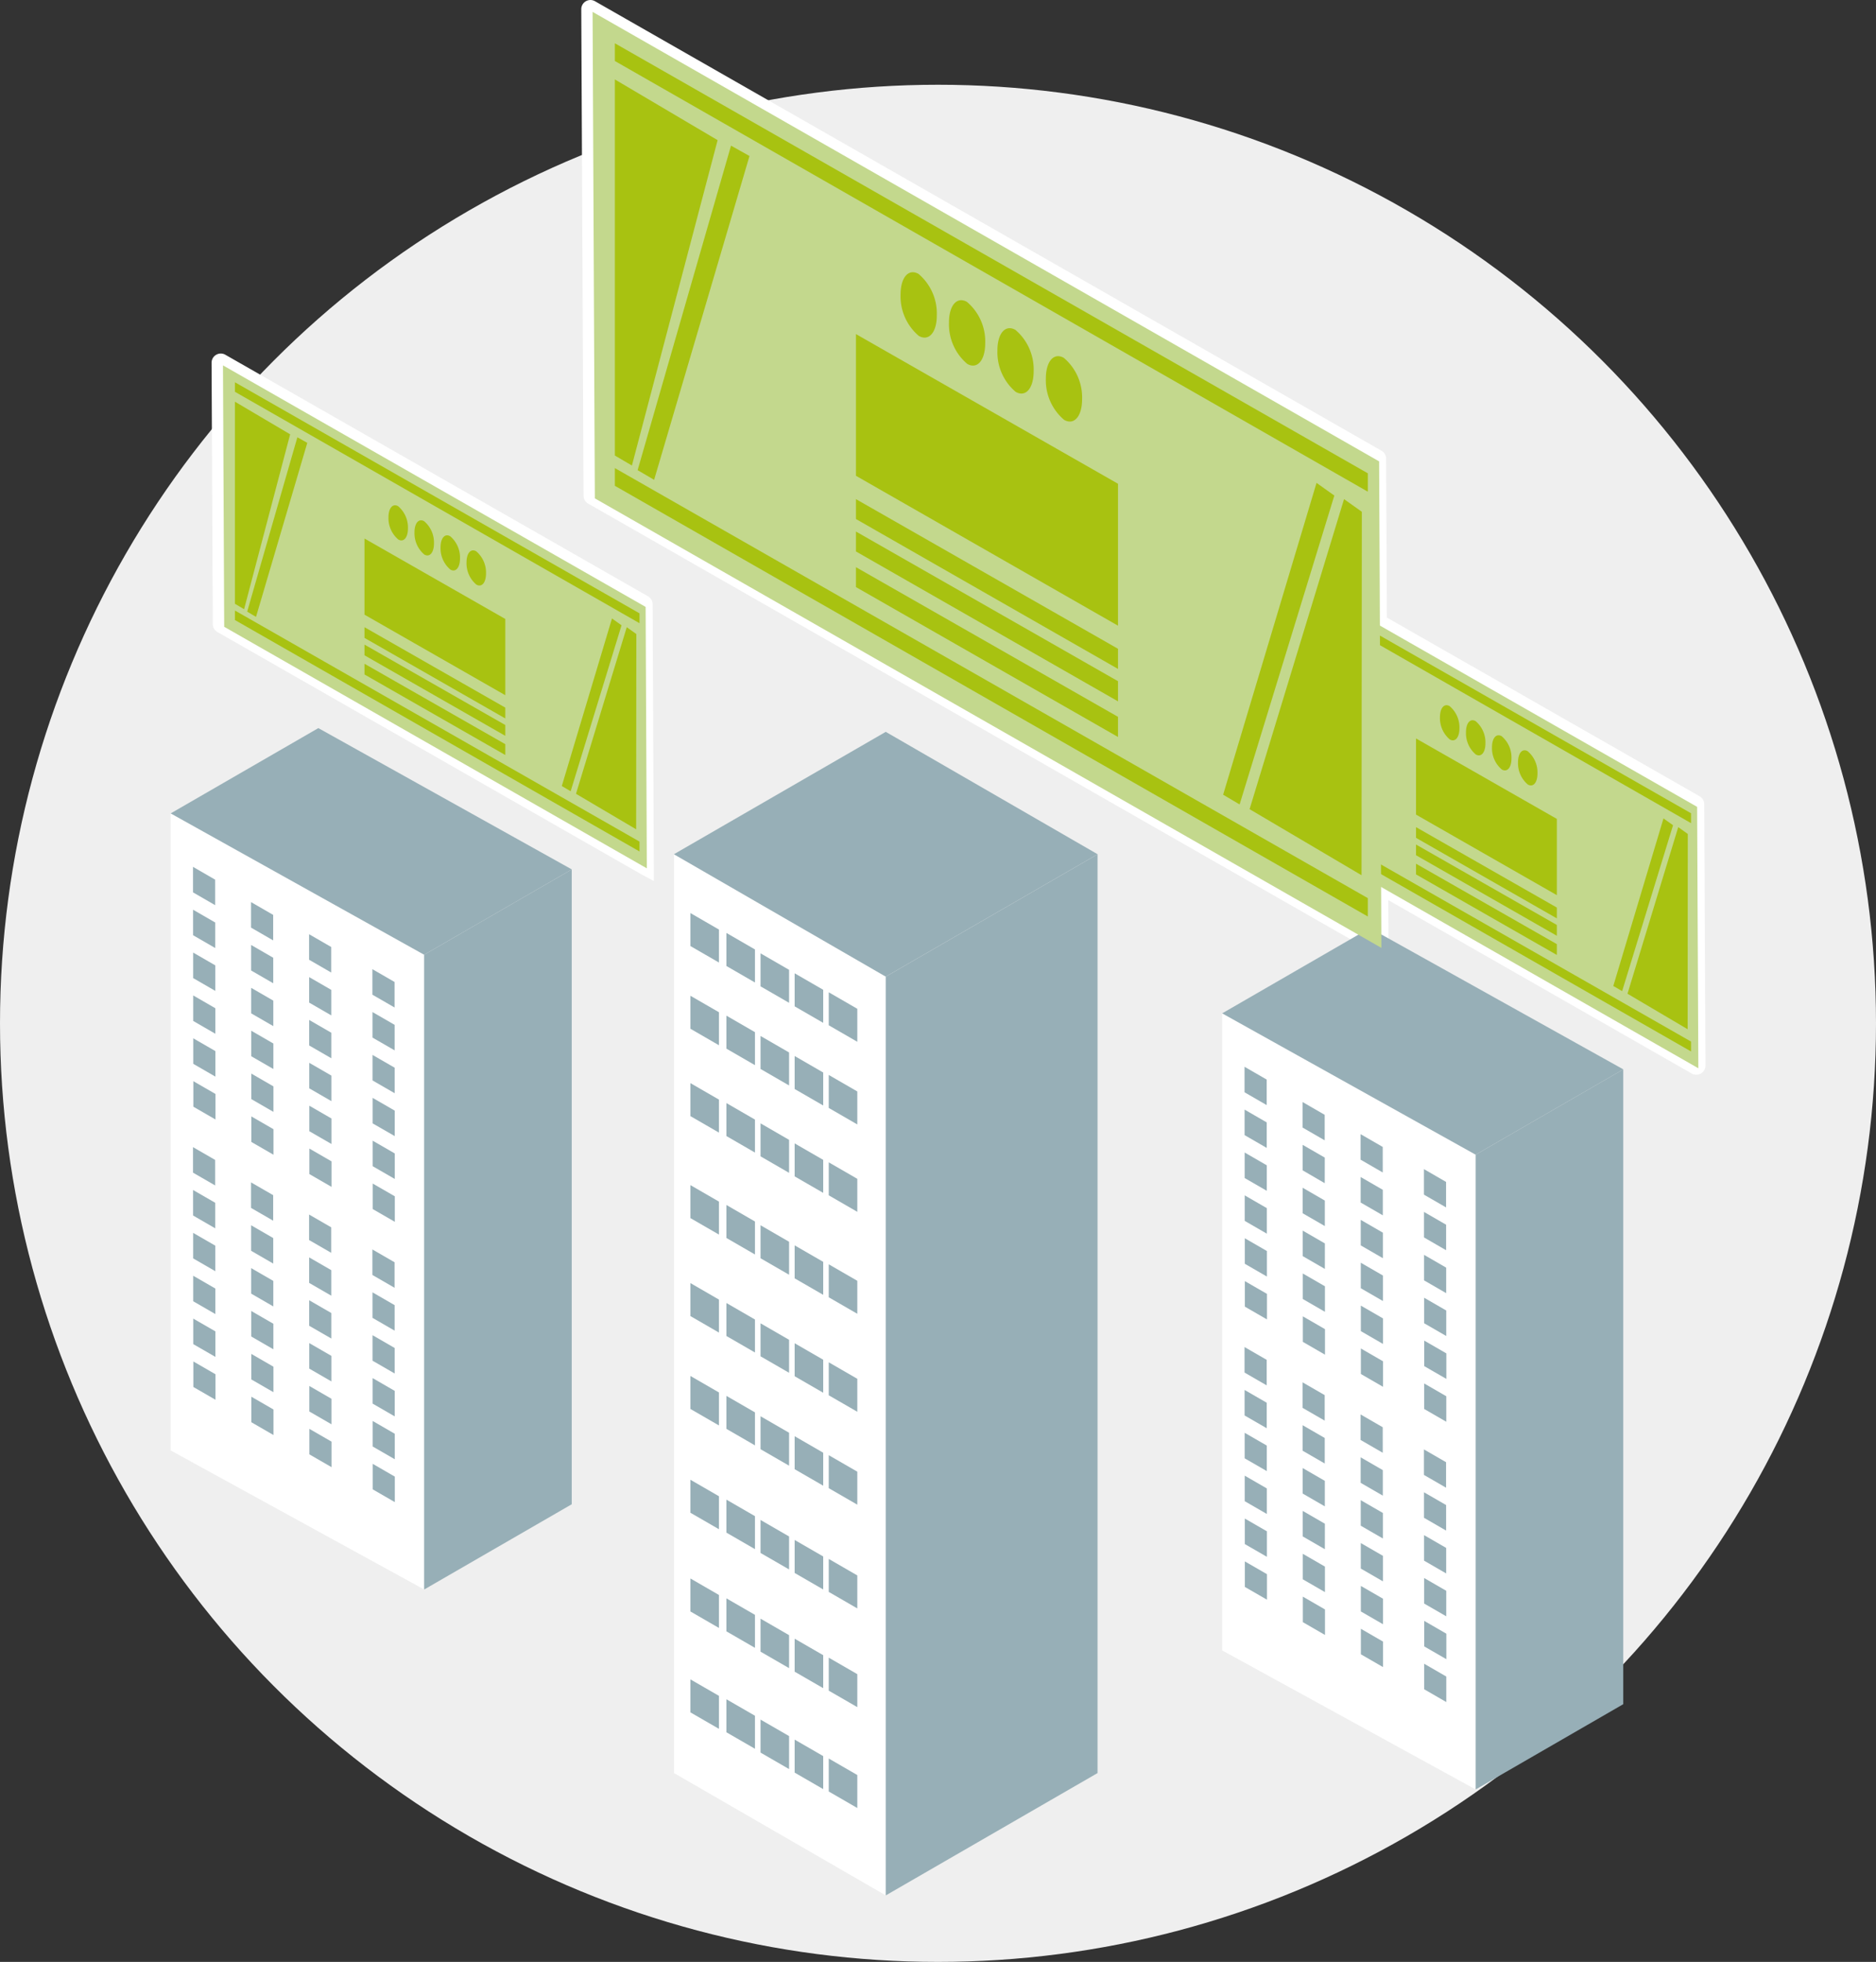 <svg xmlns="http://www.w3.org/2000/svg" width="120" height="125.418" viewBox="0 0 120 125.418"><rect x="0" y="0" width="120" height="125.418" fill="#333333" stroke="none"/><g transform="translate(-1310 -1245.582)"><circle cx="60" cy="60" r="60" transform="translate(1310 1251)" fill="#efefef"/><g transform="translate(1323.54 1245.582)"><path d="M2099.133,1166.793a.586.586,0,0,1,.586,0l27.034,15.44a.587.587,0,0,1,.295.506l.077,16.711c0,.21,0,.984,0,.984s-.786-.421-.876-.473l-27.034-15.441a.584.584,0,0,1-.3-.505l-.078-16.712A.585.585,0,0,1,2099.133,1166.793Z" transform="translate(-2098.843 -1144.114)" fill="#fff"/><path d="M2148.505,1151.07l-.144-31.1a.586.586,0,0,1,.876-.511l50.312,28.736a.586.586,0,0,1,.295.506l.048,10.158,20,11.422a.586.586,0,0,1,.3.506l.078,16.711a.586.586,0,0,1-.876.512l-19.411-11.087.013,2.879a.586.586,0,0,1-.876.512l-50.312-28.735A.585.585,0,0,1,2148.505,1151.07Z" transform="translate(-2124.719 -1119.381)" fill="#fff"/></g><g transform="translate(1391.523 1281.721)"><path d="M2268.344,1227.224l-27.034-15.44-.078-16.711,27.034,15.44Z" transform="translate(-2241.231 -1195.072)" fill="#c3d88d"/><g transform="translate(10.585 8.943)"><path d="M2264.648,1215.282c0,.588-.275.905-.618.709a1.78,1.78,0,0,1-.628-1.421c0-.588.274-.905.618-.709A1.781,1.781,0,0,1,2264.648,1215.282Z" transform="translate(-2263.402 -1213.803)" fill="#a8c211"/><path d="M2268.133,1217.295c0,.588-.274.905-.617.708a1.78,1.78,0,0,1-.628-1.42c0-.588.274-.906.618-.709A1.779,1.779,0,0,1,2268.133,1217.295Z" transform="translate(-2265.224 -1214.855)" fill="#a8c211"/><path d="M2271.62,1219.308c0,.588-.274.905-.618.709a1.781,1.781,0,0,1-.628-1.42c0-.588.274-.906.618-.709A1.779,1.779,0,0,1,2271.62,1219.308Z" transform="translate(-2267.045 -1215.907)" fill="#a8c211"/><path d="M2275.106,1221.32c0,.588-.274.906-.617.709a1.78,1.78,0,0,1-.628-1.42c0-.589.274-.906.618-.709A1.773,1.773,0,0,1,2275.106,1221.32Z" transform="translate(-2268.868 -1216.959)" fill="#a8c211"/></g><path d="M2242.834,1212.852v-12.919l3.532,2.086-2.946,11.179Z" transform="translate(-2242.069 -1197.612)" fill="#a8c211"/><path d="M2288.527,1240.776l3.246-10.65.611.436-.01,12.484Z" transform="translate(-2265.946 -1213.389)" fill="#a8c211"/><path d="M2286.624,1239.671l3.21-10.711.612.435L2287.19,1240Z" transform="translate(-2264.951 -1212.78)" fill="#a8c211"/><path d="M2244.473,1215.844l3.21-11.147.635.356-3.279,11.125Z" transform="translate(-2242.926 -1200.101)" fill="#a8c211"/><path d="M2268.714,1212.735l-25.879-14.795v-.608l25.879,14.771Z" transform="translate(-2242.069 -1196.253)" fill="#a8c211"/><path d="M2268.714,1243.3l-25.879-14.794v-.609l25.879,14.772Z" transform="translate(-2242.069 -1212.224)" fill="#a8c211"/><path d="M2269.2,1228.27l-9.007-5.149v-4.867l9.007,5.141Z" transform="translate(-2251.139 -1207.185)" fill="#a8c211"/><path d="M2269.2,1240.856l-9.007-5.149v-.684l9.007,5.141Z" transform="translate(-2251.139 -1215.948)" fill="#a8c211"/><path d="M2269.2,1238.288l-9.007-5.149v-.684l9.007,5.141Z" transform="translate(-2251.139 -1214.606)" fill="#a8c211"/><path d="M2269.2,1235.959l-9.007-5.149v-.684l9.007,5.141Z" transform="translate(-2251.139 -1213.389)" fill="#a8c211"/></g><g transform="translate(1388.178 1304.908)"><path d="M2250.436,1304.672l-16.213-8.888v-40.726l16.213,9.034Z" transform="translate(-2234.223 -1249.604)" fill="#fff"/><path d="M2268.182,1308.594l9.441-5.451v-40.581l-9.441,5.451Z" transform="translate(-2251.968 -1253.526)" fill="#97afb7"/><path d="M2250.436,1258.124l9.446-5.453-16.214-9.034-9.445,5.453Z" transform="translate(-2234.223 -1243.636)" fill="#97afb7"/><g transform="translate(1.428 8.87)"><path d="M2262.666,1278.365l-1.416-.817,0-1.631,1.416.818Z" transform="translate(-2249.773 -1269.375)" fill="#97afb7"/><path d="M2254.182,1273.685l-1.417-.818,0-1.631,1.416.817Z" transform="translate(-2245.34 -1266.929)" fill="#97afb7"/><path d="M2246.406,1269.383l-1.416-.818,0-1.631,1.416.818Z" transform="translate(-2241.277 -1264.681)" fill="#97afb7"/><path d="M2238.633,1264.663l-1.417-.818,0-1.631,1.416.817Z" transform="translate(-2237.214 -1262.214)" fill="#97afb7"/><path d="M2262.673,1284.1l-1.416-.818,0-1.631,1.416.818Z" transform="translate(-2249.777 -1272.373)" fill="#97afb7"/><path d="M2254.19,1279.424l-1.416-.818,0-1.631,1.416.818Z" transform="translate(-2245.344 -1269.928)" fill="#97afb7"/><path d="M2246.413,1275.122,2245,1274.3l0-1.631,1.416.817Z" transform="translate(-2241.281 -1267.68)" fill="#97afb7"/><path d="M2238.64,1270.4l-1.416-.818,0-1.631,1.416.818Z" transform="translate(-2237.219 -1265.213)" fill="#97afb7"/><path d="M2262.681,1289.844l-1.416-.818,0-1.631,1.416.818Z" transform="translate(-2249.781 -1275.373)" fill="#97afb7"/><path d="M2254.2,1285.163l-1.416-.818,0-1.631,1.416.818Z" transform="translate(-2245.349 -1272.927)" fill="#97afb7"/><path d="M2246.422,1280.861l-1.416-.817,0-1.631,1.416.818Z" transform="translate(-2241.284 -1270.679)" fill="#97afb7"/><path d="M2238.649,1276.142l-1.416-.817,0-1.631,1.416.818Z" transform="translate(-2237.223 -1268.213)" fill="#97afb7"/><path d="M2262.689,1295.583l-1.415-.817,0-1.631,1.416.818Z" transform="translate(-2249.785 -1278.372)" fill="#97afb7"/><path d="M2254.206,1290.9l-1.416-.817,0-1.631,1.416.818Z" transform="translate(-2245.352 -1275.926)" fill="#97afb7"/><path d="M2246.429,1286.6l-1.415-.817,0-1.631,1.416.818Z" transform="translate(-2241.289 -1273.678)" fill="#97afb7"/><path d="M2238.656,1281.881l-1.416-.818,0-1.631,1.416.818Z" transform="translate(-2237.227 -1271.212)" fill="#97afb7"/><path d="M2262.7,1301.323l-1.416-.817,0-1.631,1.416.817Z" transform="translate(-2249.789 -1281.371)" fill="#97afb7"/><path d="M2254.213,1296.642l-1.415-.818,0-1.631,1.416.817Z" transform="translate(-2245.356 -1278.925)" fill="#97afb7"/><path d="M2246.437,1292.34l-1.416-.818,0-1.631,1.416.818Z" transform="translate(-2241.292 -1276.677)" fill="#97afb7"/><path d="M2238.664,1287.621l-1.415-.818,0-1.631,1.416.818Z" transform="translate(-2237.231 -1274.211)" fill="#97afb7"/><path d="M2262.7,1307.062l-1.416-.818,0-1.631,1.416.818Z" transform="translate(-2249.793 -1284.37)" fill="#97afb7"/><path d="M2254.221,1302.382l-1.416-.818,0-1.631,1.416.818Z" transform="translate(-2245.361 -1281.924)" fill="#97afb7"/><path d="M2246.445,1298.08l-1.416-.818,0-1.631,1.416.818Z" transform="translate(-2241.297 -1279.677)" fill="#97afb7"/><path d="M2238.672,1293.36l-1.416-.818,0-1.631,1.416.817Z" transform="translate(-2237.235 -1277.21)" fill="#97afb7"/></g><g transform="translate(1.428 26.788)"><path d="M2262.666,1315.892l-1.416-.817,0-1.631,1.416.818Z" transform="translate(-2249.773 -1306.902)" fill="#97afb7"/><path d="M2254.182,1311.212l-1.417-.818,0-1.631,1.416.818Z" transform="translate(-2245.34 -1304.456)" fill="#97afb7"/><path d="M2246.406,1306.91l-1.416-.817,0-1.631,1.416.818Z" transform="translate(-2241.277 -1302.208)" fill="#97afb7"/><path d="M2238.633,1302.19l-1.417-.818,0-1.631,1.416.817Z" transform="translate(-2237.214 -1299.742)" fill="#97afb7"/><path d="M2262.673,1321.632l-1.416-.818,0-1.631,1.416.817Z" transform="translate(-2249.777 -1309.901)" fill="#97afb7"/><path d="M2254.19,1316.952l-1.416-.818,0-1.631,1.416.818Z" transform="translate(-2245.344 -1307.455)" fill="#97afb7"/><path d="M2246.413,1312.65l-1.416-.818,0-1.631,1.416.818Z" transform="translate(-2241.281 -1305.207)" fill="#97afb7"/><path d="M2238.64,1307.93l-1.416-.817,0-1.631,1.416.817Z" transform="translate(-2237.219 -1302.741)" fill="#97afb7"/><path d="M2262.681,1327.371l-1.416-.818,0-1.631,1.416.817Z" transform="translate(-2249.781 -1312.9)" fill="#97afb7"/><path d="M2254.2,1322.691l-1.416-.817,0-1.631,1.416.817Z" transform="translate(-2245.349 -1310.455)" fill="#97afb7"/><path d="M2246.422,1318.389l-1.416-.818,0-1.631,1.416.818Z" transform="translate(-2241.284 -1308.206)" fill="#97afb7"/><path d="M2238.649,1313.669l-1.416-.818,0-1.631,1.416.817Z" transform="translate(-2237.223 -1305.74)" fill="#97afb7"/><path d="M2262.689,1333.11l-1.415-.817,0-1.631,1.416.817Z" transform="translate(-2249.785 -1315.899)" fill="#97afb7"/><path d="M2254.206,1328.43l-1.416-.817,0-1.631,1.416.817Z" transform="translate(-2245.352 -1313.454)" fill="#97afb7"/><path d="M2246.429,1324.128l-1.415-.817,0-1.631,1.416.818Z" transform="translate(-2241.289 -1311.206)" fill="#97afb7"/><path d="M2238.656,1319.408l-1.416-.818,0-1.631,1.416.818Z" transform="translate(-2237.227 -1308.739)" fill="#97afb7"/><path d="M2262.7,1338.85l-1.416-.817,0-1.631,1.416.818Z" transform="translate(-2249.789 -1318.898)" fill="#97afb7"/><path d="M2254.213,1334.17l-1.415-.817,0-1.631,1.416.817Z" transform="translate(-2245.356 -1316.453)" fill="#97afb7"/><path d="M2246.437,1329.868l-1.416-.817,0-1.631,1.416.818Z" transform="translate(-2241.292 -1314.205)" fill="#97afb7"/><path d="M2238.664,1325.148l-1.415-.817,0-1.631,1.416.817Z" transform="translate(-2237.231 -1311.739)" fill="#97afb7"/><path d="M2262.7,1344.589l-1.416-.818,0-1.631,1.416.818Z" transform="translate(-2249.793 -1321.897)" fill="#97afb7"/><path d="M2254.221,1339.909l-1.416-.817,0-1.631,1.416.818Z" transform="translate(-2245.361 -1319.452)" fill="#97afb7"/><path d="M2246.445,1335.607l-1.416-.818,0-1.631,1.416.818Z" transform="translate(-2241.297 -1317.204)" fill="#97afb7"/><path d="M2238.672,1330.887l-1.416-.817,0-1.631,1.416.817Z" transform="translate(-2237.235 -1314.738)" fill="#97afb7"/></g></g><g transform="translate(1324.263 1268.94)"><path d="M2127.469,1200.454l-27.034-15.441-.078-16.712,27.035,15.441Z" transform="translate(-2100.357 -1168.302)" fill="#c3d88d"/><g transform="translate(10.586 8.943)"><path d="M2123.774,1188.512c0,.588-.274.905-.618.709a1.779,1.779,0,0,1-.628-1.42c0-.588.274-.905.618-.709A1.782,1.782,0,0,1,2123.774,1188.512Z" transform="translate(-2122.528 -1187.033)" fill="#a8c211"/><path d="M2127.26,1190.525c0,.588-.274.905-.618.708a1.781,1.781,0,0,1-.628-1.42c0-.588.274-.905.618-.709A1.779,1.779,0,0,1,2127.26,1190.525Z" transform="translate(-2124.35 -1188.085)" fill="#a8c211"/><path d="M2130.746,1192.537c0,.588-.273.906-.617.709a1.779,1.779,0,0,1-.627-1.42c0-.588.273-.906.618-.709A1.778,1.778,0,0,1,2130.746,1192.537Z" transform="translate(-2126.171 -1189.137)" fill="#a8c211"/><path d="M2134.233,1194.55c0,.588-.274.906-.618.709a1.778,1.778,0,0,1-.628-1.42c0-.588.274-.906.618-.709A1.78,1.78,0,0,1,2134.233,1194.55Z" transform="translate(-2127.994 -1190.189)" fill="#a8c211"/></g><path d="M2101.96,1186.082v-12.919l3.532,2.086-2.946,11.179Z" transform="translate(-2101.195 -1170.842)" fill="#a8c211"/><path d="M2147.653,1214.006l3.247-10.65.612.436-.011,12.484Z" transform="translate(-2125.072 -1186.619)" fill="#a8c211"/><path d="M2145.75,1212.9l3.21-10.711.611.436-3.255,10.609Z" transform="translate(-2124.077 -1186.01)" fill="#a8c211"/><path d="M2103.6,1189.074l3.21-11.146.635.356-3.279,11.125Z" transform="translate(-2102.052 -1173.332)" fill="#a8c211"/><path d="M2127.839,1185.965l-25.879-14.794v-.608l25.879,14.771Z" transform="translate(-2101.195 -1169.483)" fill="#a8c211"/><path d="M2127.839,1216.527l-25.879-14.794v-.608l25.879,14.771Z" transform="translate(-2101.195 -1185.454)" fill="#a8c211"/><path d="M2128.323,1201.5l-9.007-5.149v-4.867l9.007,5.141Z" transform="translate(-2110.264 -1180.415)" fill="#a8c211"/><path d="M2128.323,1214.086l-9.007-5.15v-.684l9.007,5.141Z" transform="translate(-2110.264 -1189.178)" fill="#a8c211"/><path d="M2128.323,1211.518l-9.007-5.149v-.684l9.007,5.141Z" transform="translate(-2110.264 -1187.836)" fill="#a8c211"/><path d="M2128.323,1209.189l-9.007-5.149v-.684l9.007,5.141Z" transform="translate(-2110.264 -1186.619)" fill="#a8c211"/></g><g transform="translate(1320.917 1292.127)"><path d="M2109.563,1277.9l-16.214-8.888v-40.726l16.214,9.034Z" transform="translate(-2093.349 -1222.835)" fill="#fff"/><path d="M2127.308,1281.824l9.441-5.451v-40.581l-9.441,5.451Z" transform="translate(-2111.094 -1226.756)" fill="#97afb7"/><path d="M2109.563,1231.354l9.445-5.454-16.213-9.034-9.445,5.453Z" transform="translate(-2093.349 -1216.866)" fill="#97afb7"/><g transform="translate(1.428 8.87)"><path d="M2121.791,1251.595l-1.417-.817,0-1.631,1.417.817Z" transform="translate(-2108.898 -1242.605)" fill="#97afb7"/><path d="M2113.308,1246.915l-1.416-.818,0-1.631,1.416.817Z" transform="translate(-2104.466 -1240.159)" fill="#97afb7"/><path d="M2105.531,1242.613l-1.417-.818,0-1.631,1.417.818Z" transform="translate(-2100.402 -1237.911)" fill="#97afb7"/><path d="M2097.758,1237.893l-1.416-.818,0-1.631,1.415.818Z" transform="translate(-2096.341 -1235.444)" fill="#97afb7"/><path d="M2121.8,1257.334l-1.415-.817,0-1.631,1.416.817Z" transform="translate(-2108.903 -1245.603)" fill="#97afb7"/><path d="M2113.316,1252.654l-1.416-.817,0-1.631,1.416.818Z" transform="translate(-2104.469 -1243.158)" fill="#97afb7"/><path d="M2105.539,1248.352l-1.416-.817,0-1.631,1.416.817Z" transform="translate(-2100.406 -1240.91)" fill="#97afb7"/><path d="M2097.766,1243.632l-1.416-.818,0-1.631,1.416.818Z" transform="translate(-2096.345 -1238.443)" fill="#97afb7"/><path d="M2121.807,1263.074l-1.416-.817,0-1.631,1.416.817Z" transform="translate(-2108.907 -1248.603)" fill="#97afb7"/><path d="M2113.323,1258.394l-1.416-.818,0-1.631,1.416.818Z" transform="translate(-2104.474 -1246.157)" fill="#97afb7"/><path d="M2105.548,1254.091l-1.416-.817,0-1.631,1.416.818Z" transform="translate(-2100.411 -1243.909)" fill="#97afb7"/><path d="M2097.774,1249.372l-1.416-.818,0-1.631,1.416.818Z" transform="translate(-2096.348 -1241.443)" fill="#97afb7"/><path d="M2121.814,1268.813,2120.4,1268l0-1.631,1.416.817Z" transform="translate(-2108.911 -1251.602)" fill="#97afb7"/><path d="M2113.331,1264.133l-1.416-.818,0-1.631,1.416.817Z" transform="translate(-2104.478 -1249.156)" fill="#97afb7"/><path d="M2105.555,1259.831l-1.416-.817,0-1.631,1.416.818Z" transform="translate(-2100.414 -1246.908)" fill="#97afb7"/><path d="M2097.782,1255.111l-1.416-.818,0-1.631,1.416.818Z" transform="translate(-2096.353 -1244.442)" fill="#97afb7"/><path d="M2121.822,1274.553l-1.416-.817,0-1.631,1.416.817Z" transform="translate(-2108.915 -1254.601)" fill="#97afb7"/><path d="M2113.339,1269.872l-1.416-.817,0-1.631,1.416.818Z" transform="translate(-2104.482 -1252.155)" fill="#97afb7"/><path d="M2105.563,1265.57l-1.416-.817,0-1.631,1.416.818Z" transform="translate(-2100.418 -1249.907)" fill="#97afb7"/><path d="M2097.79,1260.851l-1.416-.818,0-1.631,1.416.817Z" transform="translate(-2096.357 -1247.441)" fill="#97afb7"/><path d="M2121.83,1280.292l-1.416-.817,0-1.631,1.416.817Z" transform="translate(-2108.92 -1257.6)" fill="#97afb7"/><path d="M2113.347,1275.612l-1.417-.818,0-1.631,1.417.818Z" transform="translate(-2104.486 -1255.154)" fill="#97afb7"/><path d="M2105.571,1271.31l-1.416-.818,0-1.631,1.416.817Z" transform="translate(-2100.423 -1252.907)" fill="#97afb7"/><path d="M2097.8,1266.59l-1.416-.817,0-1.631,1.416.817Z" transform="translate(-2096.361 -1250.44)" fill="#97afb7"/></g><g transform="translate(1.428 26.788)"><path d="M2121.791,1289.122l-1.417-.818,0-1.631,1.417.818Z" transform="translate(-2108.898 -1280.132)" fill="#97afb7"/><path d="M2113.308,1284.442l-1.416-.817,0-1.631,1.416.818Z" transform="translate(-2104.466 -1277.686)" fill="#97afb7"/><path d="M2105.531,1280.14l-1.417-.818,0-1.631,1.417.817Z" transform="translate(-2100.402 -1275.438)" fill="#97afb7"/><path d="M2097.758,1275.42l-1.416-.817,0-1.631,1.415.817Z" transform="translate(-2096.341 -1272.972)" fill="#97afb7"/><path d="M2121.8,1294.862l-1.415-.818,0-1.631,1.416.818Z" transform="translate(-2108.903 -1283.131)" fill="#97afb7"/><path d="M2113.316,1290.182l-1.416-.818,0-1.631,1.416.817Z" transform="translate(-2104.469 -1280.685)" fill="#97afb7"/><path d="M2105.539,1285.88l-1.416-.818,0-1.631,1.416.818Z" transform="translate(-2100.406 -1278.437)" fill="#97afb7"/><path d="M2097.766,1281.16l-1.416-.818,0-1.631,1.416.817Z" transform="translate(-2096.345 -1275.971)" fill="#97afb7"/><path d="M2121.807,1300.6l-1.416-.818,0-1.631,1.416.818Z" transform="translate(-2108.907 -1286.13)" fill="#97afb7"/><path d="M2113.323,1295.921l-1.416-.817,0-1.631,1.416.817Z" transform="translate(-2104.474 -1283.685)" fill="#97afb7"/><path d="M2105.548,1291.619l-1.416-.817,0-1.631,1.416.817Z" transform="translate(-2100.411 -1281.437)" fill="#97afb7"/><path d="M2097.774,1286.9l-1.416-.818,0-1.631,1.416.817Z" transform="translate(-2096.348 -1278.97)" fill="#97afb7"/><path d="M2121.814,1306.341l-1.415-.818,0-1.631,1.416.818Z" transform="translate(-2108.911 -1289.129)" fill="#97afb7"/><path d="M2113.331,1301.66l-1.416-.818,0-1.631,1.416.817Z" transform="translate(-2104.478 -1286.684)" fill="#97afb7"/><path d="M2105.555,1297.358l-1.416-.818,0-1.631,1.416.818Z" transform="translate(-2100.414 -1284.436)" fill="#97afb7"/><path d="M2097.782,1292.638l-1.416-.817,0-1.631,1.416.818Z" transform="translate(-2096.353 -1281.969)" fill="#97afb7"/><path d="M2121.822,1312.08l-1.416-.817,0-1.631,1.416.818Z" transform="translate(-2108.915 -1292.128)" fill="#97afb7"/><path d="M2113.339,1307.4l-1.416-.818,0-1.631,1.416.818Z" transform="translate(-2104.482 -1289.683)" fill="#97afb7"/><path d="M2105.563,1303.1l-1.416-.817,0-1.631,1.416.818Z" transform="translate(-2100.418 -1287.435)" fill="#97afb7"/><path d="M2097.79,1298.378l-1.416-.817,0-1.631,1.416.817Z" transform="translate(-2096.357 -1284.969)" fill="#97afb7"/><path d="M2121.83,1317.819l-1.416-.817,0-1.631,1.416.818Z" transform="translate(-2108.92 -1295.127)" fill="#97afb7"/><path d="M2113.347,1313.139l-1.417-.817,0-1.631,1.417.817Z" transform="translate(-2104.486 -1292.682)" fill="#97afb7"/><path d="M2105.571,1308.837l-1.416-.818,0-1.631,1.416.817Z" transform="translate(-2100.423 -1290.434)" fill="#97afb7"/><path d="M2097.8,1304.118l-1.416-.818,0-1.631,1.416.818Z" transform="translate(-2096.361 -1287.968)" fill="#97afb7"/></g></g><g transform="translate(1353.108 1292.368)"><path d="M2174.33,1300.319l-13.545-7.821v-58.733l13.545,7.821Z" transform="translate(-2160.779 -1225.938)" fill="#fff"/><path d="M2189.156,1300.319l13.546-7.821v-58.733l-13.546,7.821Z" transform="translate(-2175.605 -1225.938)" fill="#97afb7"/><path d="M2174.324,1233.019l13.552-7.824-13.552-7.824-13.551,7.824Z" transform="translate(-2160.774 -1217.372)" fill="#97afb7"/><g transform="translate(1.054 11.587)"><path d="M2183.341,1255.407l-1.826-1.055v-2.109l1.826,1.055Z" transform="translate(-2172.665 -1247.182)" fill="#97afb7"/><path d="M2178.774,1252.868l-1.827-1.054V1249.7l1.827,1.055Z" transform="translate(-2170.279 -1245.854)" fill="#97afb7"/><path d="M2174.2,1250.188l-1.826-1.054v-2.109l1.826,1.054Z" transform="translate(-2167.888 -1244.454)" fill="#97afb7"/><path d="M2169.631,1247.468l-1.826-1.055V1244.3l1.826,1.055Z" transform="translate(-2165.501 -1243.033)" fill="#97afb7"/><path d="M2164.807,1244.8l-1.826-1.054v-2.109l1.826,1.055Z" transform="translate(-2162.98 -1241.641)" fill="#97afb7"/><path d="M2183.341,1266.473l-1.826-1.055v-2.109l1.826,1.055Z" transform="translate(-2172.665 -1252.964)" fill="#97afb7"/><path d="M2178.774,1263.934l-1.827-1.054v-2.109l1.827,1.055Z" transform="translate(-2170.279 -1251.637)" fill="#97afb7"/><path d="M2174.2,1261.253l-1.826-1.055v-2.109l1.826,1.055Z" transform="translate(-2167.888 -1250.236)" fill="#97afb7"/><path d="M2169.631,1258.534l-1.826-1.055v-2.109l1.826,1.055Z" transform="translate(-2165.501 -1248.815)" fill="#97afb7"/><path d="M2164.807,1255.87l-1.826-1.055v-2.109l1.826,1.054Z" transform="translate(-2162.98 -1247.423)" fill="#97afb7"/><path d="M2183.341,1278.172l-1.826-1.055v-2.109l1.826,1.054Z" transform="translate(-2172.665 -1259.077)" fill="#97afb7"/><path d="M2178.774,1275.633l-1.827-1.054v-2.109l1.827,1.054Z" transform="translate(-2170.279 -1257.75)" fill="#97afb7"/><path d="M2174.2,1272.953l-1.826-1.055v-2.109l1.826,1.055Z" transform="translate(-2167.888 -1256.35)" fill="#97afb7"/><path d="M2169.631,1270.234l-1.826-1.054v-2.109l1.826,1.055Z" transform="translate(-2165.501 -1254.928)" fill="#97afb7"/><path d="M2164.807,1267.569l-1.826-1.055v-2.109l1.826,1.054Z" transform="translate(-2162.98 -1253.537)" fill="#97afb7"/><path d="M2183.341,1291.823l-1.826-1.054v-2.109l1.826,1.054Z" transform="translate(-2172.665 -1266.21)" fill="#97afb7"/><path d="M2178.774,1289.284l-1.827-1.054v-2.109l1.827,1.055Z" transform="translate(-2170.279 -1264.883)" fill="#97afb7"/><path d="M2174.2,1286.6l-1.826-1.054v-2.109l1.826,1.055Z" transform="translate(-2167.888 -1263.483)" fill="#97afb7"/><path d="M2169.631,1283.884l-1.826-1.055v-2.109l1.826,1.055Z" transform="translate(-2165.501 -1262.062)" fill="#97afb7"/><path d="M2164.807,1281.22l-1.826-1.054v-2.109l1.826,1.055Z" transform="translate(-2162.98 -1260.67)" fill="#97afb7"/><path d="M2183.341,1304.944l-1.826-1.054v-2.109l1.826,1.055Z" transform="translate(-2172.665 -1273.067)" fill="#97afb7"/><path d="M2178.774,1302.4l-1.827-1.055v-2.109l1.827,1.054Z" transform="translate(-2170.279 -1271.74)" fill="#97afb7"/><path d="M2174.2,1299.724l-1.826-1.054v-2.109l1.826,1.054Z" transform="translate(-2167.888 -1270.339)" fill="#97afb7"/><path d="M2169.631,1297.005l-1.826-1.054v-2.109l1.826,1.055Z" transform="translate(-2165.501 -1268.918)" fill="#97afb7"/><path d="M2164.807,1294.341l-1.826-1.055v-2.109l1.826,1.055Z" transform="translate(-2162.98 -1267.526)" fill="#97afb7"/><path d="M2183.341,1317.38l-1.826-1.054v-2.109l1.826,1.054Z" transform="translate(-2172.665 -1279.565)" fill="#97afb7"/><path d="M2178.774,1314.84l-1.827-1.054v-2.109l1.827,1.055Z" transform="translate(-2170.279 -1278.238)" fill="#97afb7"/><path d="M2174.2,1312.16l-1.826-1.054V1309l1.826,1.055Z" transform="translate(-2167.888 -1276.837)" fill="#97afb7"/><path d="M2169.631,1309.441l-1.826-1.055v-2.109l1.826,1.055Z" transform="translate(-2165.501 -1275.416)" fill="#97afb7"/><path d="M2164.807,1306.776l-1.826-1.055v-2.109l1.826,1.055Z" transform="translate(-2162.98 -1274.024)" fill="#97afb7"/><path d="M2183.341,1331.274l-1.826-1.055v-2.109l1.826,1.055Z" transform="translate(-2172.665 -1286.826)" fill="#97afb7"/><path d="M2178.774,1328.735l-1.827-1.055v-2.109l1.827,1.054Z" transform="translate(-2170.279 -1285.499)" fill="#97afb7"/><path d="M2174.2,1326.054l-1.826-1.054v-2.109l1.826,1.055Z" transform="translate(-2167.888 -1284.098)" fill="#97afb7"/><path d="M2169.631,1323.335l-1.826-1.055v-2.109l1.826,1.055Z" transform="translate(-2165.501 -1282.677)" fill="#97afb7"/><path d="M2164.807,1320.671l-1.826-1.054v-2.109l1.826,1.054Z" transform="translate(-2162.98 -1281.285)" fill="#97afb7"/><path d="M2183.341,1344.49l-1.826-1.054v-2.109l1.826,1.054Z" transform="translate(-2172.665 -1293.731)" fill="#97afb7"/><path d="M2178.774,1341.951l-1.827-1.054v-2.109l1.827,1.054Z" transform="translate(-2170.279 -1292.405)" fill="#97afb7"/><path d="M2174.2,1339.27l-1.826-1.054v-2.109l1.826,1.055Z" transform="translate(-2167.888 -1291.004)" fill="#97afb7"/><path d="M2169.631,1336.551l-1.826-1.054v-2.109l1.826,1.054Z" transform="translate(-2165.501 -1289.583)" fill="#97afb7"/><path d="M2164.807,1333.887l-1.826-1.054v-2.109l1.826,1.055Z" transform="translate(-2162.98 -1288.19)" fill="#97afb7"/><path d="M2183.341,1358l-1.826-1.055v-2.109l1.826,1.055Z" transform="translate(-2172.665 -1300.793)" fill="#97afb7"/><path d="M2178.774,1355.465l-1.827-1.055V1352.3l1.827,1.054Z" transform="translate(-2170.279 -1299.466)" fill="#97afb7"/><path d="M2174.2,1352.785l-1.826-1.055v-2.109l1.826,1.054Z" transform="translate(-2167.888 -1298.066)" fill="#97afb7"/><path d="M2169.631,1350.065l-1.826-1.054V1346.9l1.826,1.054Z" transform="translate(-2165.501 -1296.645)" fill="#97afb7"/><path d="M2164.807,1347.4l-1.826-1.054v-2.109l1.826,1.054Z" transform="translate(-2162.98 -1295.253)" fill="#97afb7"/></g></g><g transform="translate(1347.905 1246.341)"><path d="M2200.331,1180.806l-50.312-28.736-.145-31.1,50.312,28.736Z" transform="translate(-2149.874 -1120.97)" fill="#c3d88d"/><g transform="translate(19.7 16.644)"><path d="M2193.453,1158.581c.006,1.094-.509,1.685-1.15,1.32a3.315,3.315,0,0,1-1.168-2.643c0-1.094.51-1.685,1.15-1.32A3.311,3.311,0,0,1,2193.453,1158.581Z" transform="translate(-2191.135 -1155.83)" fill="#a8c211"/><path d="M2199.941,1162.327c0,1.094-.51,1.685-1.15,1.319a3.31,3.31,0,0,1-1.167-2.643c-.005-1.094.51-1.685,1.149-1.32A3.311,3.311,0,0,1,2199.941,1162.327Z" transform="translate(-2194.526 -1157.787)" fill="#a8c211"/><path d="M2206.43,1166.073c0,1.094-.511,1.685-1.15,1.32a3.314,3.314,0,0,1-1.168-2.643c-.005-1.094.509-1.685,1.15-1.32A3.314,3.314,0,0,1,2206.43,1166.073Z" transform="translate(-2197.916 -1159.745)" fill="#a8c211"/><path d="M2212.918,1169.819c0,1.094-.51,1.685-1.15,1.32a3.314,3.314,0,0,1-1.168-2.643c0-1.094.51-1.685,1.15-1.32A3.316,3.316,0,0,1,2212.918,1169.819Z" transform="translate(-2201.306 -1161.702)" fill="#a8c211"/></g><path d="M2152.858,1154.059v-24.043l6.573,3.882-5.482,20.8Z" transform="translate(-2151.433 -1125.697)" fill="#a8c211"/><path d="M2237.895,1206.027l6.042-19.82,1.138.81-.02,23.233Z" transform="translate(-2195.869 -1155.059)" fill="#a8c211"/><path d="M2234.352,1203.97l5.974-19.934,1.139.811-6.059,19.745Z" transform="translate(-2194.018 -1153.926)" fill="#a8c211"/><path d="M2155.908,1159.627l5.974-20.745,1.182.662-6.1,20.7Z" transform="translate(-2153.027 -1130.33)" fill="#a8c211"/><path d="M2201.021,1153.841l-48.163-27.533v-1.132l48.163,27.49Z" transform="translate(-2151.433 -1123.168)" fill="#a8c211"/><path d="M2201.021,1210.72l-48.163-27.533v-1.132l48.163,27.49Z" transform="translate(-2151.433 -1152.89)" fill="#a8c211"/><path d="M2201.922,1182.752l-16.763-9.583v-9.058l16.763,9.568Z" transform="translate(-2168.313 -1143.513)" fill="#a8c211"/><path d="M2201.922,1206.176l-16.763-9.583v-1.273l16.763,9.568Z" transform="translate(-2168.313 -1159.822)" fill="#a8c211"/><path d="M2201.922,1201.4l-16.763-9.583v-1.273l16.763,9.568Z" transform="translate(-2168.313 -1157.324)" fill="#a8c211"/><path d="M2201.922,1197.062l-16.763-9.583v-1.272l16.763,9.568Z" transform="translate(-2168.313 -1155.059)" fill="#a8c211"/></g></g></svg>
